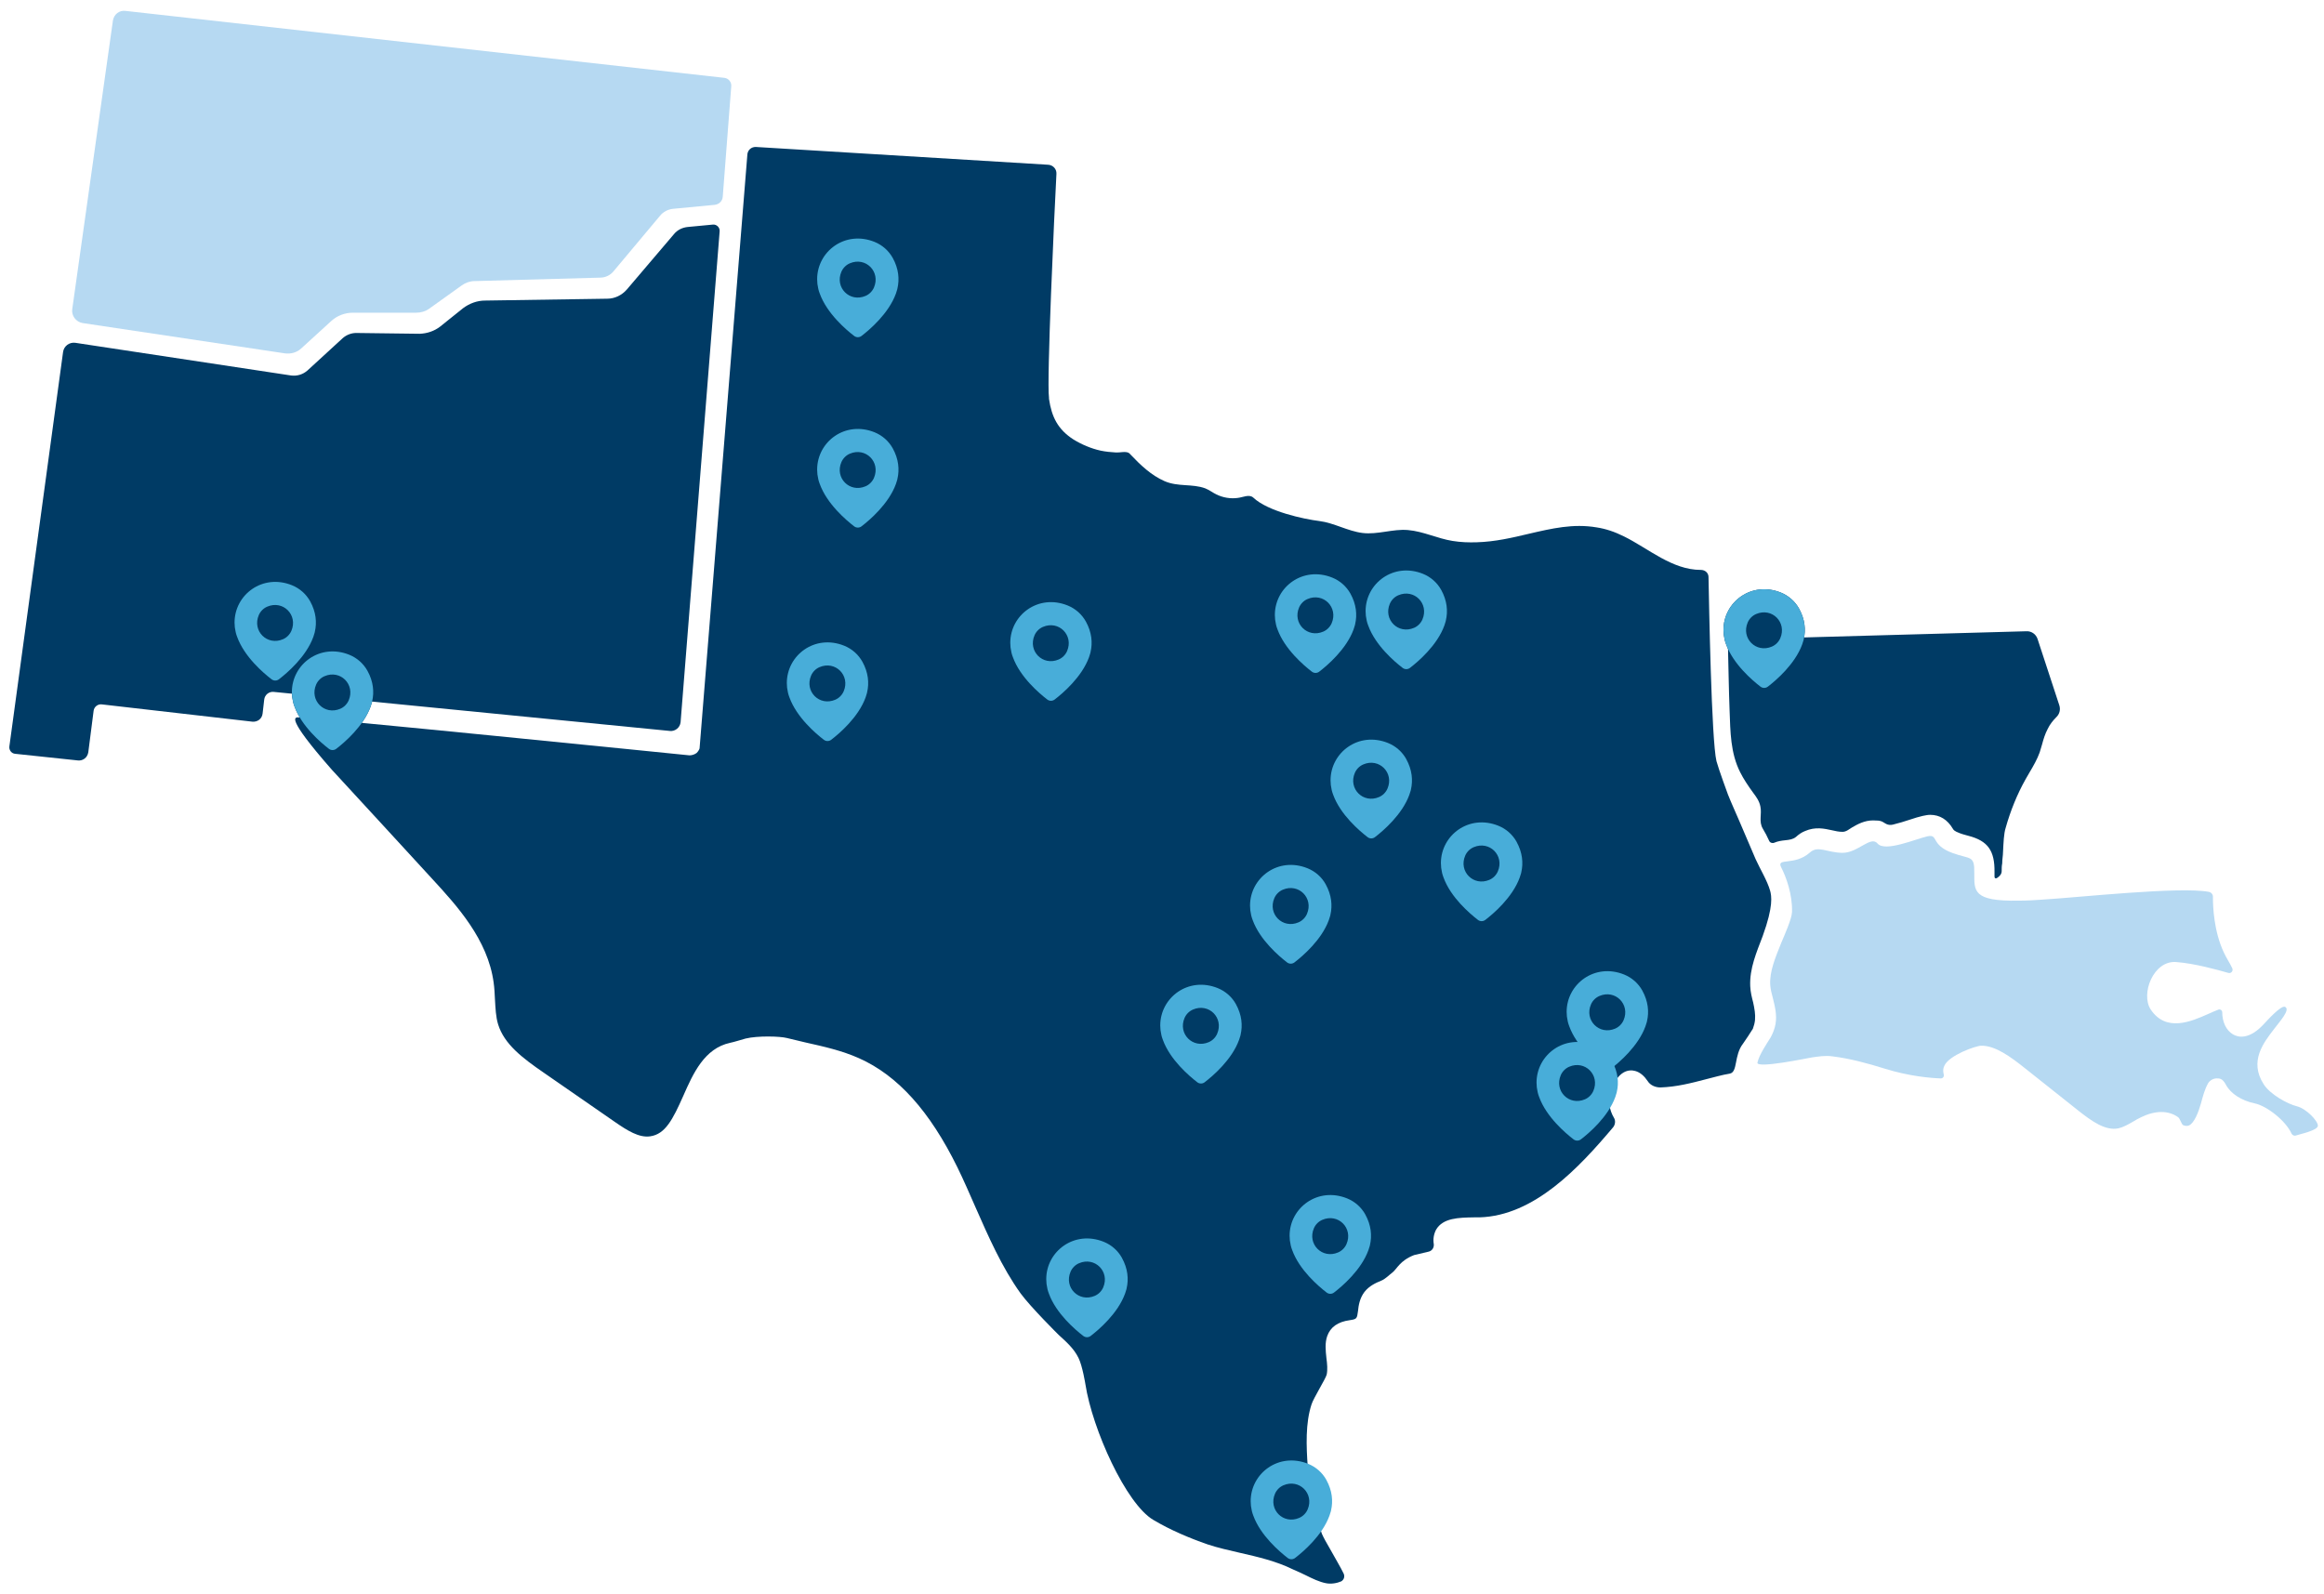 <?xml version="1.0" encoding="UTF-8"?><svg id="district" xmlns="http://www.w3.org/2000/svg" viewBox="0 0 874.6 600"><defs><style>.cls-1{fill:#48add9;}.cls-2{fill:#003b65;}.cls-3{fill:#b6d9f2;}</style></defs><path class="cls-3" d="M124.7,120.8c2.2-2,5.1-3.1,8.1-3.1h23.8c1.8,0,3.5-.5,4.9-1.5l12.3-8.8c1.4-1,3.1-1.6,4.8-1.6l47.3-1.3c1.9,0,3.8-.9,5-2.4l17.5-20.9c1.2-1.5,3-2.4,4.9-2.6l15.7-1.5c1.6-.2,2.9-1.4,3-3.1l3.2-41.6c.1-1.5-1-2.9-2.6-3.1L47.2,4.1c-2.3-.3-4.3,1.3-4.7,3.6l-15.3,108.6c-.4,2.5,1.4,4.9,3.9,5.3l76.1,11.4c2.2.3,4.5-.3,6.1-1.8l11.4-10.4h0Z"/><path class="cls-3" d="M759.7,339c3.3,0,6.4-.2,9.1-.4,13.4-.8,51.7-5,62.5-2.9.9.2,1.6,1,1.5,2,0,3.5.3,12.7,4.1,20.8,1,2.2,2.3,4,3.2,6,.4,1-.5,2-1.5,1.7-4.2-1.2-12.8-3.6-19.7-4.1-8.5-.6-13.4,12-9.5,17.9,5.8,8.6,15.2,4.5,21.5,1.7,1.3-.6,2.7-1.2,4-1.7.7-.2,1.3.2,1.4.9,0,3.8,1.5,6.9,4,8.4,2,1.2,6.2,2.2,11.9-4.1.6-.6,6.3-7.1,7.8-6.2,2,1.1-2.1,5.5-4.1,8.2-4,5.2-9.6,12.2-4,20.9,2.4,3.8,8.9,7.4,12.5,8.3s7.9,5.5,7.9,7.3-6.9,3.2-8.3,3.7c-.6.2-1.3-.1-1.6-.7-2.2-4.9-9.4-10.5-13.9-11.4-4.8-1-9-3.6-10.8-7-1.3-2.4-2.3-2.4-3.5-2.4s-2.5.7-3.2,1.8c-1.4,2.5-2,5.1-2.7,7.6-.9,3.2-2.5,7.4-4.5,8.3-.6.3-1.5.2-2.2-.1-.7-.4-1.1-2.4-1.9-3-3.6-2.6-8.6-2.6-13.9,0-1.1.5-2.1,1.1-3.1,1.7-1.9,1.1-3.7,2.1-5.5,2.5-4.9,1-10.1-2.8-14.7-6.4l-20.4-16.2c-5.4-4.3-11.2-8.6-16.5-8.5-2,0-12.2,3.6-13.9,7.6-.5,1-.5,2.1-.2,3.2.2.8-.3,1.5-1.1,1.5-3.6-.1-12-.8-21.2-3.7-6.4-2-13.1-3.8-19.6-4.6-2.8-.4-5.4.1-7.7.4-1.3.2-21.3,4.4-20.5,1.9.7-3,3.4-6.9,5-9.5.8-1.5,1.5-3.2,1.8-5,.6-3.5-.3-6.8-1-9.7h0c-.5-1.8-.9-3.5-1-5-.3-5,1.9-10.2,4.1-15.7,1.3-3.1,4-9.1,4.1-11.7.2-6.7-2.2-13.2-4.1-16.9-1.9-3.7,5.1-.4,10.8-5.5,3.1-2.8,6.3,0,12.2.1s10.7-6.6,13.3-3.5c2.8,3.3,14.3-1.7,18.7-2.7s1,3.2,9.6,6.3c6.6,2.4,8.2.7,8.1,7.4,0,6.8-.7,10.8,16.7,10.5h0Z"/><path class="cls-2" d="M28.33,129.03c-2.2-.3-4.3,1.2-4.6,3.5L3.53,280.93c-.2,1.4.8,2.7,2.2,2.8l23.6,2.5c1.9.2,3.6-1.1,3.9-3.1l2-15.6c.2-1.5,1.6-2.6,3.1-2.4l56.6,6.5c2,.2,3.7-1.1,3.9-3.1l.6-5.2c.2-1.8,1.8-3.1,3.6-2.9l149.1,14.7c2,.2,3.8-1.3,4-3.3l14.7-184.8c.1-1.4-1.1-2.6-2.5-2.5l-9.5.9c-2,.2-3.9,1.1-5.2,2.7l-17.7,20.8c-1.9,2.2-4.6,3.5-7.4,3.5l-46,.7c-3,0-5.9,1.1-8.3,2.9l-8.6,6.9c-2.2,1.7-4.9,2.6-7.7,2.7l-23.9-.3c-1.8,0-3.6.7-5,1.9l-13.3,12.2c-1.7,1.5-3.9,2.2-6.2,1.9l-81.2-12.3h0Z"/><path class="cls-2" d="M666.17,335.31c-1.1-3.9-3.8-8.2-5.5-12l-6.2-14.5c-1.4-3.3-2.9-6.5-4.2-9.8,0,0-3.5-9.5-4.3-12.5-1.9-7.8-2.8-59.3-3-69.3,0-1.6-1.3-2.7-2.9-2.7-10.8,0-19.6-8-28.9-12.6-3.6-1.8-7-2.9-10.3-3.4-8.8-1.5-16.9.4-25.5,2.4-6.3,1.5-12.7,3-19.6,3.2-3,.1-6,0-9.1-.5-5.7-.9-11-3.6-16.8-4.1-5.7-.5-11.4,1.8-17.1,1.1-5.6-.7-10.7-3.8-16.3-4.5-5.7-.7-19.3-3.6-24.8-8.8-1.5-1.4-4-.1-5.8.1-2.8.4-5.6-.1-8.1-1.3-1.4-.7-2.7-1.7-4.2-2.3-4.9-1.8-10.2-.5-15.3-2.7-5-2.2-9-6-12.7-9.9-.3-.3-.5-.6-.9-.8-1.2-.6-3.3,0-4.7-.1-1.9-.1-3.9-.3-5.8-.7-3.6-.8-7.1-2.3-10.2-4.2-5.9-3.8-8.2-8.5-9.2-15.3v-.4c-.9-6.5,2-69.3,2.8-84.3.1-1.8-1.3-3.3-3.1-3.4l-110.1-6.7c-1.6,0-2.9,1.1-3.1,2.7l-18,223.7c-.2.6-.6,1.2-1.1,1.7-.8.6-1.8.9-2.7.9,0,0-146.2-14.8-147.5-14.3-.5.2-5.1-.8,12.9,19.7.7.7,37.7,41,37.7,41,9.4,10.2,21,22.9,23.2,39.1.3,2.1.4,4.3.5,6.4.2,3.3.3,6.5,1.2,9.4,2.3,7.4,9.1,12.6,17.1,18.1l27,18.7c4.5,3.1,8.9,5.9,13.1,5.3,5.7-.8,8.5-6.3,12.5-15.3,3.7-8.4,7.9-17.8,17.6-19.9,1.5-.3,4-1.1,5.8-1.6,4.5-1.1,12.9-.9,15.6-.2,2.4.6,4.7,1.1,7.1,1.7,6.7,1.5,13.5,3,20,5.9,14.6,6.5,26.6,19.9,37,41,2.4,4.9,4.6,10,6.8,15,4.9,11.1,9.9,22.6,17,32.5,3.8,5.2,14.3,15.6,14.3,15.6,2.6,2.4,5.7,5,7.5,8.7,1.5,3,2.6,9.9,2.6,9.9,2.6,16.9,15.3,45.1,25.6,51.1,6.4,3.8,13.5,6.8,20.4,9.2,3.9,1.3,8,2.2,12.3,3.2,6.6,1.5,13.5,3.1,19.8,6.2,1.7.7,3.3,1.5,4.8,2.2,2.6,1.3,5.1,2.5,7.6,3,2,.4,4.2,0,5.8-.7,1-.6,1.4-1.8.9-2.9-1.1-2.3-3.2-5.8-4.4-8-2.1-3.6-3.3-5.8-3.8-7-2.9-8-4.7-16.4-5.3-24.9-.6-8.2-.9-16.8,1.4-23.8.7-2.3,5.3-9.6,5.7-11.2.4-1.8.2-4.1-.1-6.3-.3-2.8-.6-5.6.3-8.2,1.2-3.4,4-5.4,8.5-6,2.7-.4,2.7-.6,3.1-3.5.2-2,.6-4.7,2.4-7.1,1.8-2.3,4.2-3.4,6.4-4.3,1.5-.6,3-2.2,4.1-3,1.8-1.4,2.8-4.5,8.2-6.6l5.5-1.3c1.3-.3,2.1-1.6,1.9-2.9-.3-1.8,0-3.7.9-5.4,2.6-4.4,8.5-4.5,14.2-4.6h2.1c20.6-.6,37.4-18.6,50.3-33.9.8-1,1-2.5.3-3.6-1.8-3-2.3-6.7-1.2-10,2.8-8,7-8.2,9.2-7.6,1.9.5,3.5,2,4.7,3.8,1,1.6,2.9,2.4,4.8,2.4,6-.2,11.5-1.6,17.2-3.1,2.9-.7,5.8-1.6,8.9-2.1,3.1-.6,1.5-6.8,5-11.3.6-.8,3.1-4.6,3.7-5.6.4-1.1.7-2.2.8-3.3.2-2.1-.2-4.3-.7-6.6-.5-1.9-1-3.9-1.1-6.1-.3-6.7,2.4-12.8,4.7-18.9,4.1-11.3,3.3-15.1,2.8-17h0Z"/><path class="cls-2" d="M675.9,315c1-.9,2.1-1.7,3.4-2.2,3.9-1.7,7.3-.9,10.1-.3,1.3.3,2.6.6,4,.6s2.5-1,3.5-1.6c2.2-1.3,4.8-2.7,8-2.7s3.3.4,4.7,1.2c.8.5,1.8.6,2.7.4,2.1-.5,4.7-1.3,6.5-1.9s3.4-1.1,4.8-1.4c1-.2,1.9-.4,2.8-.4h0c3.6,0,6.5,1.8,8.5,5.2.3.5.5.9,2.6,1.7,1.3.5,2.3.7,3.3,1,7.3,1.9,9.9,5.6,9.8,13.6v1.6c0,.1,0,.6.2.7.2.2.6.1.7,0,1-.6,1.8-1.5,1.8-2.6s0-1.9.2-2.9c0-1.6.3-3,.3-4.2.2-3.8.3-7,1-9.2,1.8-6.4,4.3-12.6,7.5-18.3.5-.9,1-1.8,1.5-2.6,1.5-2.5,2.9-5,3.8-7.5.3-1,.6-1.9.9-3,.5-1.9,1.1-3.9,2.1-5.8.8-1.7,2-3.2,3.2-4.4,1.3-1.2,1.7-2.9,1.2-4.5l-8.2-25c-.6-1.8-2.3-3-4.2-2.9-16.8.5-95.5,2.6-109.4,3.1-1.6.1-2.9,1.4-2.9,3.1.2,7.9.3,15.7.6,23.6.3,8,.3,16,4,23.3,1.2,2.4,2.9,5,5.1,8,.9,1.2,2.1,2.8,2.5,4.9.6,2.9-.7,5.6.9,8.3.9,1.5,1.7,3,2.4,4.6.3.7,1.2,1,1.9.7,1.4-.6,2.9-.8,3.9-.9,2-.2,3.2-.4,4.3-1.3h0Z"/><g id="abiline"><path class="cls-1" d="M606.7,399.49c-1.51-2.72-3.93-4.86-6.82-6.03-11.07-4.48-21.63,3.54-21.63,14.04,0,1.2.14,2.37.41,3.49.02.09.04.19.06.28,0,0,0,.01,0,.02.14.56.31,1.1.52,1.63,2.71,7.48,9.9,13.6,12.94,15.93.82.63,1.95.63,2.77,0,3.04-2.33,10.22-8.45,12.94-15.93.2-.53.37-1.07.51-1.63,0,0,0-.01,0-.02.02-.09.04-.19.06-.28.82-3.5.47-7.46-1.76-11.5ZM596.48,413.77c-5.97,2.58-11.67-3.13-9.1-9.1.61-1.4,1.75-2.55,3.15-3.15,5.97-2.58,11.67,3.13,9.1,9.1-.61,1.4-1.75,2.55-3.15,3.15Z"/></g><path class="cls-2" d="M677.05,229.09c-1.51-2.72-3.93-4.86-6.82-6.03-11.07-4.48-21.63,3.54-21.63,14.04,0,1.2.14,2.37.41,3.49.02.09.04.19.06.28,0,0,0,.01,0,.02.14.56.32,1.1.52,1.63,2.71,7.48,9.9,13.6,12.94,15.93.82.63,1.95.63,2.77,0,3.04-2.33,10.22-8.45,12.94-15.93.2-.53.37-1.07.51-1.63,0,0,0-.01,0-.02.02-.09.04-.19.06-.28.82-3.5.47-7.46-1.76-11.5Z"/><g id="abiline-2"><path class="cls-1" d="M677.05,229.09c-1.51-2.72-3.93-4.86-6.82-6.03-11.07-4.48-21.63,3.54-21.63,14.04,0,1.2.14,2.37.41,3.49.02.09.04.19.06.28,0,0,0,.01,0,.02.14.56.31,1.1.52,1.63,2.71,7.48,9.9,13.6,12.94,15.93.82.63,1.95.63,2.77,0,3.04-2.33,10.22-8.45,12.94-15.93.2-.53.37-1.07.51-1.63,0,0,0-.01,0-.02.02-.09.04-.19.06-.28.82-3.5.47-7.46-1.76-11.5ZM666.83,243.37c-5.97,2.58-11.67-3.13-9.1-9.1.61-1.4,1.75-2.55,3.15-3.15,5.97-2.58,11.67,3.13,9.1,9.1-.61,1.4-1.75,2.55-3.15,3.15Z"/></g><g id="abiline-3"><path class="cls-1" d="M408.65,233.94c-1.51-2.72-3.93-4.86-6.82-6.03-11.07-4.48-21.63,3.54-21.63,14.04,0,1.2.14,2.37.41,3.49.02.09.04.19.06.28,0,0,0,.01,0,.02.14.56.31,1.1.52,1.63,2.71,7.48,9.9,13.6,12.94,15.93.82.63,1.95.63,2.77,0,3.04-2.33,10.22-8.45,12.94-15.93.2-.53.37-1.07.51-1.63,0,0,0-.01,0-.02.02-.09.04-.19.06-.28.82-3.5.47-7.46-1.76-11.5ZM398.43,248.22c-5.97,2.58-11.67-3.13-9.1-9.1.61-1.4,1.75-2.55,3.15-3.15,5.97-2.58,11.67,3.13,9.1,9.1-.61,1.4-1.75,2.55-3.15,3.15Z"/></g><g id="abiline-4"><path class="cls-1" d="M508.22,223.45c-1.51-2.72-3.93-4.86-6.82-6.03-11.07-4.48-21.63,3.54-21.63,14.04,0,1.2.14,2.37.41,3.49.02.09.04.19.06.28,0,0,0,.01,0,.02.14.56.31,1.1.52,1.63,2.71,7.48,9.9,13.6,12.94,15.93.82.63,1.95.63,2.77,0,3.04-2.33,10.22-8.45,12.94-15.93.2-.53.37-1.07.51-1.63,0,0,0-.01,0-.02.02-.09.04-.19.06-.28.82-3.5.47-7.46-1.76-11.5ZM498,237.73c-5.97,2.58-11.67-3.13-9.1-9.1.61-1.4,1.75-2.55,3.15-3.15,5.97-2.58,11.67,3.13,9.1,9.1-.61,1.4-1.75,2.55-3.15,3.15Z"/></g><g id="abiline-5"><path class="cls-1" d="M542.37,222.03c-1.51-2.72-3.93-4.86-6.82-6.03-11.07-4.48-21.63,3.54-21.63,14.04,0,1.2.14,2.37.41,3.49.02.09.04.19.06.28,0,0,0,.01,0,.02.14.56.31,1.1.52,1.63,2.71,7.48,9.9,13.6,12.94,15.93.82.63,1.95.63,2.77,0,3.04-2.33,10.22-8.45,12.94-15.93.2-.53.37-1.07.51-1.63,0,0,0-.01,0-.02.02-.09.04-.19.06-.28.82-3.5.47-7.46-1.76-11.5ZM532.16,236.31c-5.97,2.58-11.67-3.13-9.1-9.1.61-1.4,1.75-2.55,3.15-3.15,5.97-2.58,11.67,3.13,9.1,9.1-.61,1.4-1.75,2.55-3.15,3.15Z"/></g><g id="abiline-6"><path class="cls-1" d="M324.56,249.09c-1.51-2.72-3.93-4.86-6.82-6.03-11.07-4.48-21.63,3.54-21.63,14.04,0,1.2.14,2.37.41,3.49.02.09.04.19.06.28,0,0,0,.01,0,.02.14.56.31,1.1.52,1.63,2.71,7.48,9.9,13.6,12.94,15.93.82.63,1.95.63,2.77,0,3.04-2.33,10.22-8.45,12.94-15.93.2-.53.37-1.07.51-1.63,0,0,0-.01,0-.02.02-.09.04-.19.06-.28.82-3.5.47-7.46-1.76-11.5ZM314.35,263.37c-5.97,2.58-11.67-3.13-9.1-9.1.61-1.4,1.75-2.55,3.15-3.15,5.97-2.58,11.67,3.13,9.1,9.1-.61,1.4-1.75,2.55-3.15,3.15Z"/></g><g id="abiline-7"><path class="cls-1" d="M116.72,226.32c-1.51-2.72-3.93-4.86-6.82-6.03-11.07-4.48-21.63,3.54-21.63,14.04,0,1.2.14,2.37.41,3.49.02.09.04.19.06.28,0,0,0,.01,0,.02.14.56.31,1.1.52,1.63,2.71,7.48,9.9,13.6,12.94,15.93.82.63,1.95.63,2.77,0,3.04-2.33,10.22-8.45,12.94-15.93.2-.53.37-1.07.51-1.63,0,0,0-.01,0-.02.02-.09.04-.19.06-.28.82-3.5.47-7.46-1.76-11.5ZM106.5,240.6c-5.97,2.58-11.67-3.13-9.1-9.1.61-1.4,1.75-2.55,3.15-3.15,5.97-2.58,11.67,3.13,9.1,9.1-.61,1.4-1.75,2.55-3.15,3.15Z"/></g><g id="abiline-8"><path class="cls-1" d="M335.97,168.75c-1.51-2.72-3.93-4.86-6.82-6.03-11.07-4.48-21.63,3.54-21.63,14.04,0,1.2.14,2.37.41,3.49.02.09.04.19.06.28,0,0,0,.01,0,.02.14.56.31,1.1.52,1.63,2.71,7.48,9.9,13.6,12.94,15.93.82.63,1.95.63,2.77,0,3.04-2.33,10.22-8.45,12.94-15.93.2-.53.37-1.07.51-1.63,0,0,0-.01,0-.02.02-.09.04-.19.06-.28.82-3.5.47-7.46-1.76-11.5ZM325.75,183.03c-5.97,2.58-11.67-3.13-9.1-9.1.61-1.4,1.75-2.55,3.15-3.15,5.97-2.58,11.67,3.13,9.1,9.1-.61,1.4-1.75,2.55-3.15,3.15Z"/></g><g id="abiline-9"><path class="cls-1" d="M335.97,97.09c-1.51-2.72-3.93-4.86-6.82-6.03-11.07-4.48-21.63,3.54-21.63,14.04,0,1.2.14,2.37.41,3.49.02.09.04.19.06.28,0,0,0,.01,0,.02.14.56.31,1.1.52,1.63,2.71,7.48,9.9,13.6,12.94,15.93.82.63,1.95.63,2.77,0,3.04-2.33,10.22-8.45,12.94-15.93.2-.53.37-1.07.51-1.63,0,0,0-.01,0-.02.02-.09.04-.19.06-.28.82-3.5.47-7.46-1.76-11.5ZM325.75,111.37c-5.97,2.58-11.67-3.13-9.1-9.1.61-1.4,1.75-2.55,3.15-3.15,5.97-2.58,11.67,3.13,9.1,9.1-.61,1.4-1.75,2.55-3.15,3.15Z"/></g><g id="waco"><path class="cls-1" d="M529.22,285.71c-1.51-2.73-3.94-4.87-6.83-6.04-11.09-4.49-21.66,3.55-21.66,14.05,0,1.2.14,2.37.41,3.5.02.09.04.19.06.28,0,0,0,.01,0,.02.14.56.32,1.1.52,1.63,2.71,7.49,9.91,13.61,12.95,15.95.82.63,1.95.63,2.77,0,3.04-2.33,10.24-8.46,12.95-15.95.2-.53.37-1.07.52-1.63,0,0,0-.01,0-.02.02-.09.04-.19.06-.28.82-3.51.47-7.46-1.76-11.51ZM518.99,300c-5.97,2.58-11.69-3.13-9.11-9.11.61-1.41,1.75-2.55,3.16-3.16,5.97-2.58,11.69,3.13,9.11,9.11-.61,1.41-1.75,2.55-3.16,3.16Z"/></g><g id="waco-2"><path class="cls-1" d="M498.92,332.86c-1.51-2.73-3.94-4.87-6.83-6.04-11.09-4.49-21.66,3.55-21.66,14.05,0,1.2.14,2.37.41,3.5.02.09.04.19.06.28,0,0,0,.01,0,.02.14.56.32,1.1.52,1.63,2.71,7.49,9.91,13.61,12.95,15.95.82.63,1.95.63,2.77,0,3.04-2.33,10.24-8.46,12.95-15.95.2-.53.37-1.07.52-1.63,0,0,0-.01,0-.02.02-.09.04-.19.06-.28.82-3.51.47-7.46-1.76-11.51ZM488.69,347.16c-5.97,2.58-11.69-3.13-9.11-9.11.61-1.41,1.75-2.55,3.16-3.16,5.97-2.58,11.69,3.13,9.11,9.11-.61,1.41-1.75,2.55-3.16,3.16Z"/></g><g id="waco-3"><path class="cls-1" d="M465.13,377.97c-1.51-2.73-3.94-4.87-6.83-6.04-11.09-4.49-21.66,3.55-21.66,14.05,0,1.2.14,2.37.41,3.5.02.09.04.19.06.28,0,0,0,.01,0,.02.14.56.32,1.1.52,1.63,2.71,7.49,9.91,13.61,12.95,15.95.82.63,1.95.63,2.77,0,3.04-2.33,10.24-8.46,12.95-15.95.2-.53.37-1.07.52-1.63,0,0,0-.01,0-.02.02-.09.04-.19.06-.28.82-3.51.47-7.46-1.76-11.51ZM454.9,392.26c-5.97,2.58-11.69-3.13-9.11-9.11.61-1.41,1.75-2.55,3.16-3.16,5.97-2.58,11.69,3.13,9.11,9.11-.61,1.41-1.75,2.55-3.16,3.16Z"/></g><g id="waco-4"><path class="cls-1" d="M513.81,457.12c-1.51-2.73-3.94-4.87-6.83-6.04-11.09-4.49-21.66,3.55-21.66,14.05,0,1.2.14,2.37.41,3.5.02.09.04.19.06.28,0,0,0,.01,0,.02.14.56.32,1.1.52,1.63,2.71,7.49,9.91,13.61,12.95,15.95.82.63,1.95.63,2.77,0,3.04-2.33,10.24-8.46,12.95-15.95.2-.53.37-1.07.52-1.63,0,0,0-.01,0-.02.02-.09.04-.19.06-.28.82-3.51.47-7.46-1.76-11.51ZM503.58,471.41c-5.97,2.58-11.69-3.13-9.11-9.11.61-1.41,1.75-2.55,3.16-3.16,5.97-2.58,11.69,3.13,9.11,9.11-.61,1.41-1.75,2.55-3.16,3.16Z"/></g><g id="waco-5"><path class="cls-1" d="M422.23,473.46c-1.51-2.73-3.94-4.87-6.83-6.04-11.09-4.49-21.66,3.55-21.66,14.05,0,1.2.14,2.37.41,3.5.02.09.04.19.06.28,0,0,0,.01,0,.02.14.56.32,1.1.52,1.63,2.71,7.49,9.91,13.61,12.95,15.95.82.63,1.95.63,2.77,0,3.04-2.33,10.24-8.46,12.95-15.95.2-.53.37-1.07.52-1.63,0,0,0-.01,0-.02.02-.09.04-.19.06-.28.82-3.51.47-7.46-1.76-11.51ZM412.01,487.75c-5.97,2.58-11.69-3.13-9.11-9.11.61-1.41,1.75-2.55,3.16-3.16,5.97-2.58,11.69,3.13,9.11,9.11-.61,1.41-1.75,2.55-3.16,3.16Z"/></g><g id="waco-6"><path class="cls-1" d="M499.16,557.03c-1.51-2.73-3.94-4.87-6.83-6.04-11.09-4.49-21.66,3.55-21.66,14.05,0,1.2.14,2.37.41,3.5.02.09.04.19.06.28,0,0,0,.01,0,.02.14.56.32,1.1.52,1.63,2.71,7.49,9.91,13.61,12.95,15.95.82.63,1.95.63,2.77,0,3.04-2.33,10.24-8.46,12.95-15.95.2-.53.37-1.07.52-1.63,0,0,0-.01,0-.02.02-.09.04-.19.06-.28.82-3.51.47-7.46-1.76-11.51ZM488.94,571.33c-5.97,2.58-11.69-3.13-9.11-9.11.61-1.41,1.75-2.55,3.16-3.16,5.97-2.58,11.69,3.13,9.11,9.11-.61,1.41-1.75,2.55-3.16,3.16Z"/></g><g id="waco-7"><path class="cls-1" d="M618.07,372.86c-1.51-2.73-3.94-4.87-6.83-6.04-11.09-4.49-21.66,3.55-21.66,14.05,0,1.2.14,2.37.41,3.5.02.09.04.19.06.28,0,0,0,.01,0,.02.14.56.32,1.1.52,1.63,2.71,7.49,9.91,13.61,12.95,15.95.82.63,1.95.63,2.77,0,3.04-2.33,10.24-8.46,12.95-15.95.2-.53.37-1.07.52-1.63,0,0,0-.01,0-.02.02-.09.04-.19.06-.28.82-3.51.47-7.46-1.76-11.51ZM607.85,387.16c-5.97,2.58-11.69-3.13-9.11-9.11.61-1.41,1.75-2.55,3.16-3.16,5.97-2.58,11.69,3.13,9.11,9.11-.61,1.41-1.75,2.55-3.16,3.16Z"/></g><g id="waco-8"><path class="cls-1" d="M570.75,316.86c-1.51-2.73-3.94-4.87-6.83-6.04-11.09-4.49-21.66,3.55-21.66,14.05,0,1.2.14,2.37.41,3.5.02.09.04.19.06.28,0,0,0,.01,0,.02.14.56.32,1.1.52,1.63,2.71,7.49,9.91,13.61,12.95,15.95.82.63,1.95.63,2.77,0,3.04-2.33,10.24-8.46,12.95-15.95.2-.53.37-1.07.52-1.63,0,0,0-.01,0-.02.02-.09.04-.19.06-.28.82-3.51.47-7.46-1.76-11.51ZM560.52,331.16c-5.97,2.58-11.69-3.13-9.11-9.11.61-1.41,1.75-2.55,3.16-3.16,5.97-2.58,11.69,3.13,9.11,9.11-.61,1.41-1.75,2.55-3.16,3.16Z"/></g><path class="cls-2" d="M138.29,252.49c-1.51-2.72-3.93-4.86-6.82-6.03-11.07-4.48-21.63,3.54-21.63,14.04,0,1.2.14,2.37.41,3.49.02.09.04.19.06.28,0,0,0,.01,0,.02.14.56.32,1.1.52,1.63,2.71,7.48,9.9,13.6,12.94,15.93.82.63,1.95.63,2.77,0,3.04-2.33,10.22-8.45,12.94-15.93.2-.53.37-1.07.51-1.63,0,0,0-.01,0-.02.02-.09.04-.19.06-.28.82-3.5.47-7.46-1.76-11.5Z"/><g id="abiline-10"><path class="cls-1" d="M138.29,252.49c-1.51-2.72-3.93-4.86-6.82-6.03-11.07-4.48-21.63,3.54-21.63,14.04,0,1.2.14,2.37.41,3.49.02.09.04.19.06.28,0,0,0,.01,0,.02.14.56.31,1.1.52,1.63,2.71,7.48,9.9,13.6,12.94,15.93.82.63,1.95.63,2.77,0,3.04-2.33,10.22-8.45,12.94-15.93.2-.53.37-1.07.51-1.63,0,0,0-.01,0-.02.02-.09.04-.19.06-.28.82-3.5.47-7.46-1.76-11.5ZM128.07,266.77c-5.97,2.58-11.67-3.13-9.1-9.1.61-1.4,1.75-2.55,3.15-3.15,5.97-2.58,11.67,3.13,9.1,9.1-.61,1.4-1.75,2.55-3.15,3.15Z"/></g></svg>
